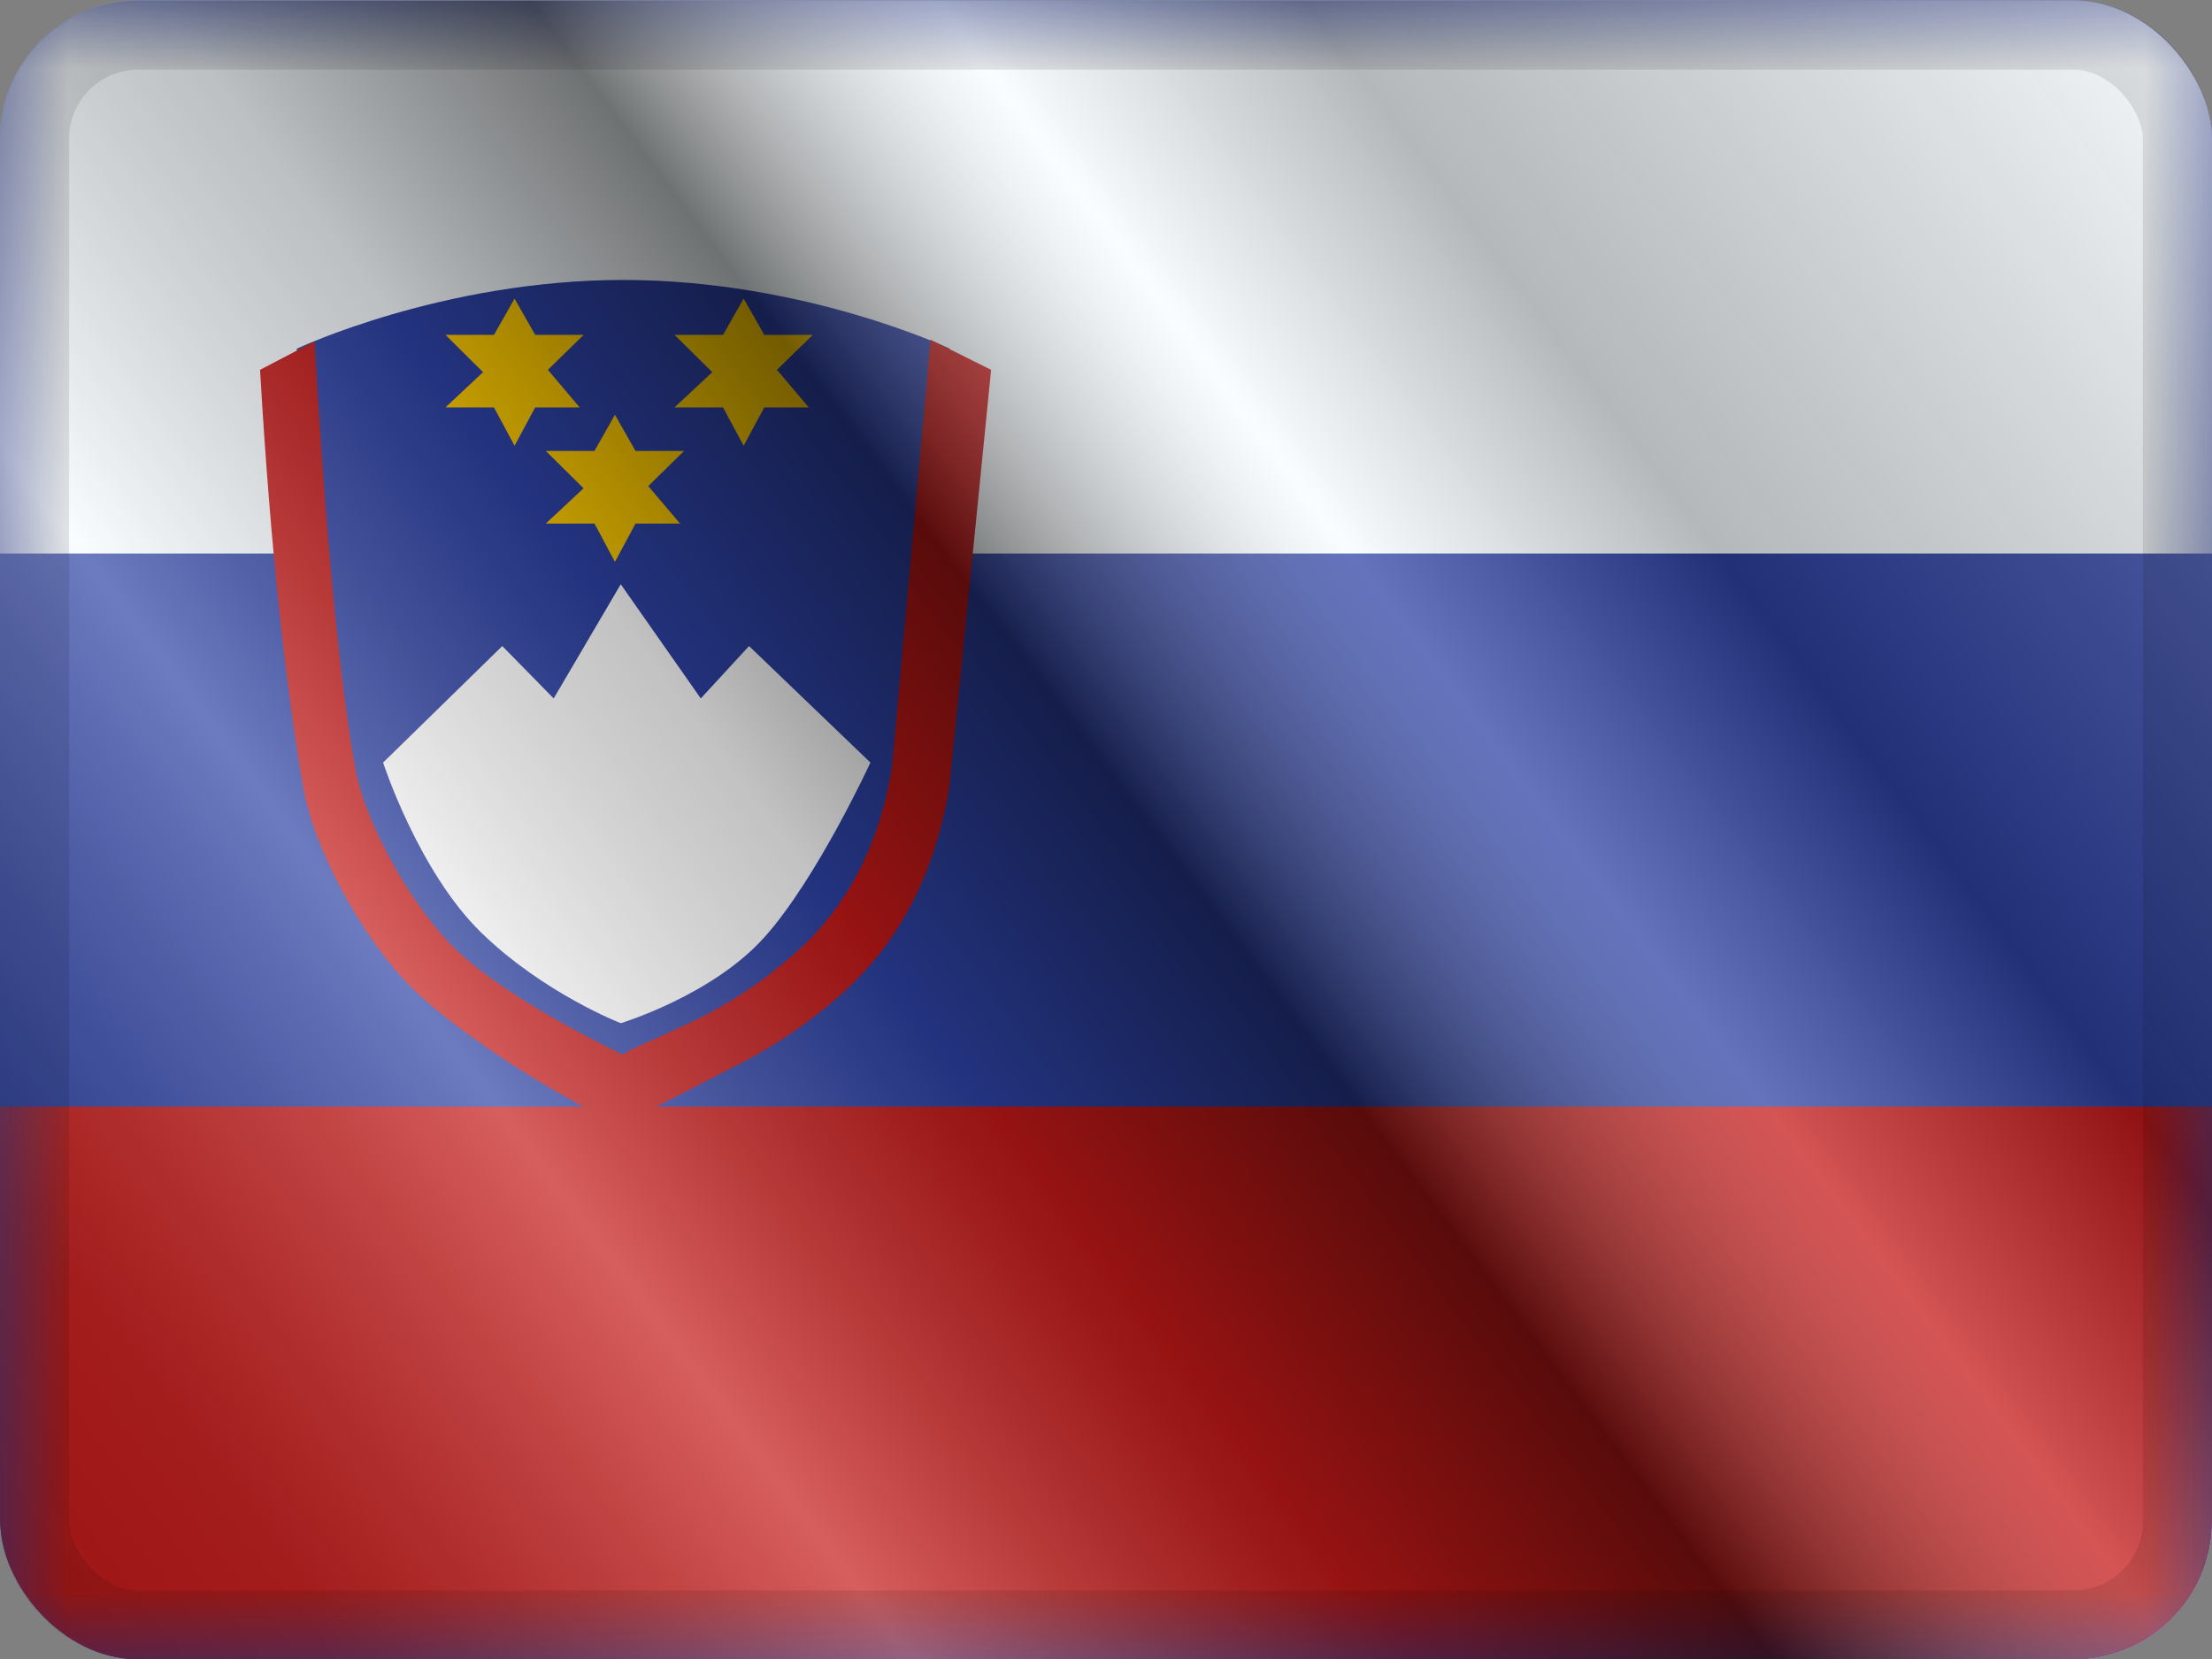 <svg width="16" height="12" viewBox="0 0 16 12" fill="none" xmlns="http://www.w3.org/2000/svg">
<rect x="0" y="0" width="16" height="12" fill="#808080" stroke="none"/>
<g clip-path="url(#clip0_12953_99738)">
<g clip-path="url(#clip1_12953_99738)">
<rect width="16" height="12" transform="translate(0 0.004)" fill="white"/>
<path fill-rule="evenodd" clip-rule="evenodd" d="M0 0.004V12.004H16V0.004H0Z" fill="#2E42A5"/>
<mask id="mask0_12953_99738" style="mask-type:luminance" maskUnits="userSpaceOnUse" x="0" y="0" width="16" height="13">
<path fill-rule="evenodd" clip-rule="evenodd" d="M0 0.004V12.004H16V0.004H0Z" fill="white"/>
</mask>
<g mask="url(#mask0_12953_99738)">
<path fill-rule="evenodd" clip-rule="evenodd" d="M0 0.004V4.004H16V0.004H0Z" fill="#F7FCFF"/>
<path fill-rule="evenodd" clip-rule="evenodd" d="M0 8.004V12.004H16V8.004H0Z" fill="#C51918"/>
<path fill-rule="evenodd" clip-rule="evenodd" d="M6.87 2.522C6.87 2.522 5.818 2.025 4.509 2.025C3.2 2.025 2.147 2.522 2.147 2.522C2.147 2.522 2.265 4.519 2.45 5.577C2.529 6.029 2.909 6.688 3.252 7C3.644 7.355 4.509 7.777 4.509 7.777C4.759 7.604 5.226 7.527 5.824 7C6.422 6.473 6.57 5.577 6.57 5.577L6.87 2.522Z" fill="#2E42A5"/>
<path d="M6.731 2.457L7.169 2.675L6.868 5.687C6.763 6.324 6.499 6.827 6.078 7.198C5.849 7.4 5.626 7.55 5.386 7.676C5.251 7.746 4.686 8.037 4.691 8.035C4.634 8.062 4.591 8.086 4.556 8.11L4.502 8.148L4.443 8.119C3.857 7.834 3.311 7.45 3.04 7.204C2.669 6.868 2.279 6.18 2.195 5.704C2.071 4.992 1.959 4.012 1.881 2.675L2.275 2.469C2.352 3.796 2.446 4.853 2.569 5.552C2.641 5.966 3.001 6.6 3.33 6.898C3.573 7.118 3.964 7.362 4.502 7.628C4.534 7.609 4.569 7.591 4.61 7.571C4.611 7.57 4.977 7.408 5.104 7.341C5.327 7.225 5.535 7.085 5.748 6.897C6.123 6.567 6.356 6.123 6.451 5.558L6.731 2.457Z" fill="#C51918"/>
<path fill-rule="evenodd" clip-rule="evenodd" d="M2.771 5.516C2.771 5.516 3.028 6.305 3.48 6.745C3.932 7.185 4.49 7.401 4.49 7.401C4.49 7.401 5.155 7.2 5.532 6.776C5.91 6.353 6.296 5.516 6.296 5.516L5.418 4.673L5.069 5.052L4.49 4.226L4.005 5.052L3.633 4.673L2.771 5.516Z" fill="white"/>
<path fill-rule="evenodd" clip-rule="evenodd" d="M3.573 2.947H3.222L3.494 2.692L3.222 2.422H3.573L3.722 2.16L3.871 2.422H4.222L3.963 2.675L4.193 2.947H3.871L3.722 3.224L3.573 2.947Z" fill="#FECA00"/>
<path fill-rule="evenodd" clip-rule="evenodd" d="M5.23 2.947H4.879L5.152 2.692L4.879 2.422H5.23L5.379 2.16L5.528 2.422H5.879L5.62 2.675L5.85 2.947H5.528L5.379 3.224L5.23 2.947Z" fill="#FECA00"/>
<path fill-rule="evenodd" clip-rule="evenodd" d="M4.3 3.787H3.948L4.221 3.532L3.948 3.262H4.3L4.448 3L4.597 3.262H4.948L4.689 3.516L4.919 3.787H4.597L4.448 4.064L4.3 3.787Z" fill="#FECA00"/>
</g>
</g>
<rect y="0.004" width="16" height="12" fill="url(#paint0_linear_12953_99738)" style="mix-blend-mode:overlay"/>
</g>
<rect x="0.25" y="0.254" width="15.5" height="11.5" rx="0.75" stroke="black" stroke-opacity="0.1" stroke-width="0.5" style="mix-blend-mode:multiply"/>
<defs>
<linearGradient id="paint0_linear_12953_99738" x1="16" y1="0.004" x2="8.04902e-07" y2="12.004" gradientUnits="userSpaceOnUse">
<stop stop-color="white" stop-opacity="0.3"/>
<stop offset="0.263" stop-opacity="0.27"/>
<stop offset="0.37" stop-color="white" stop-opacity="0.26"/>
<stop offset="0.487" stop-opacity="0.55"/>
<stop offset="0.594" stop-opacity="0.24"/>
<stop offset="0.736" stop-color="white" stop-opacity="0.3"/>
<stop offset="0.901" stop-color="#272727" stop-opacity="0.22"/>
<stop offset="1" stop-opacity="0.2"/>
</linearGradient>
<clipPath id="clip0_12953_99738">
<rect y="0.004" width="16" height="12" rx="1" fill="white"/>
</clipPath>
<clipPath id="clip1_12953_99738">
<rect width="16" height="12" fill="white" transform="translate(0 0.004)"/>
</clipPath>
</defs>
</svg>
